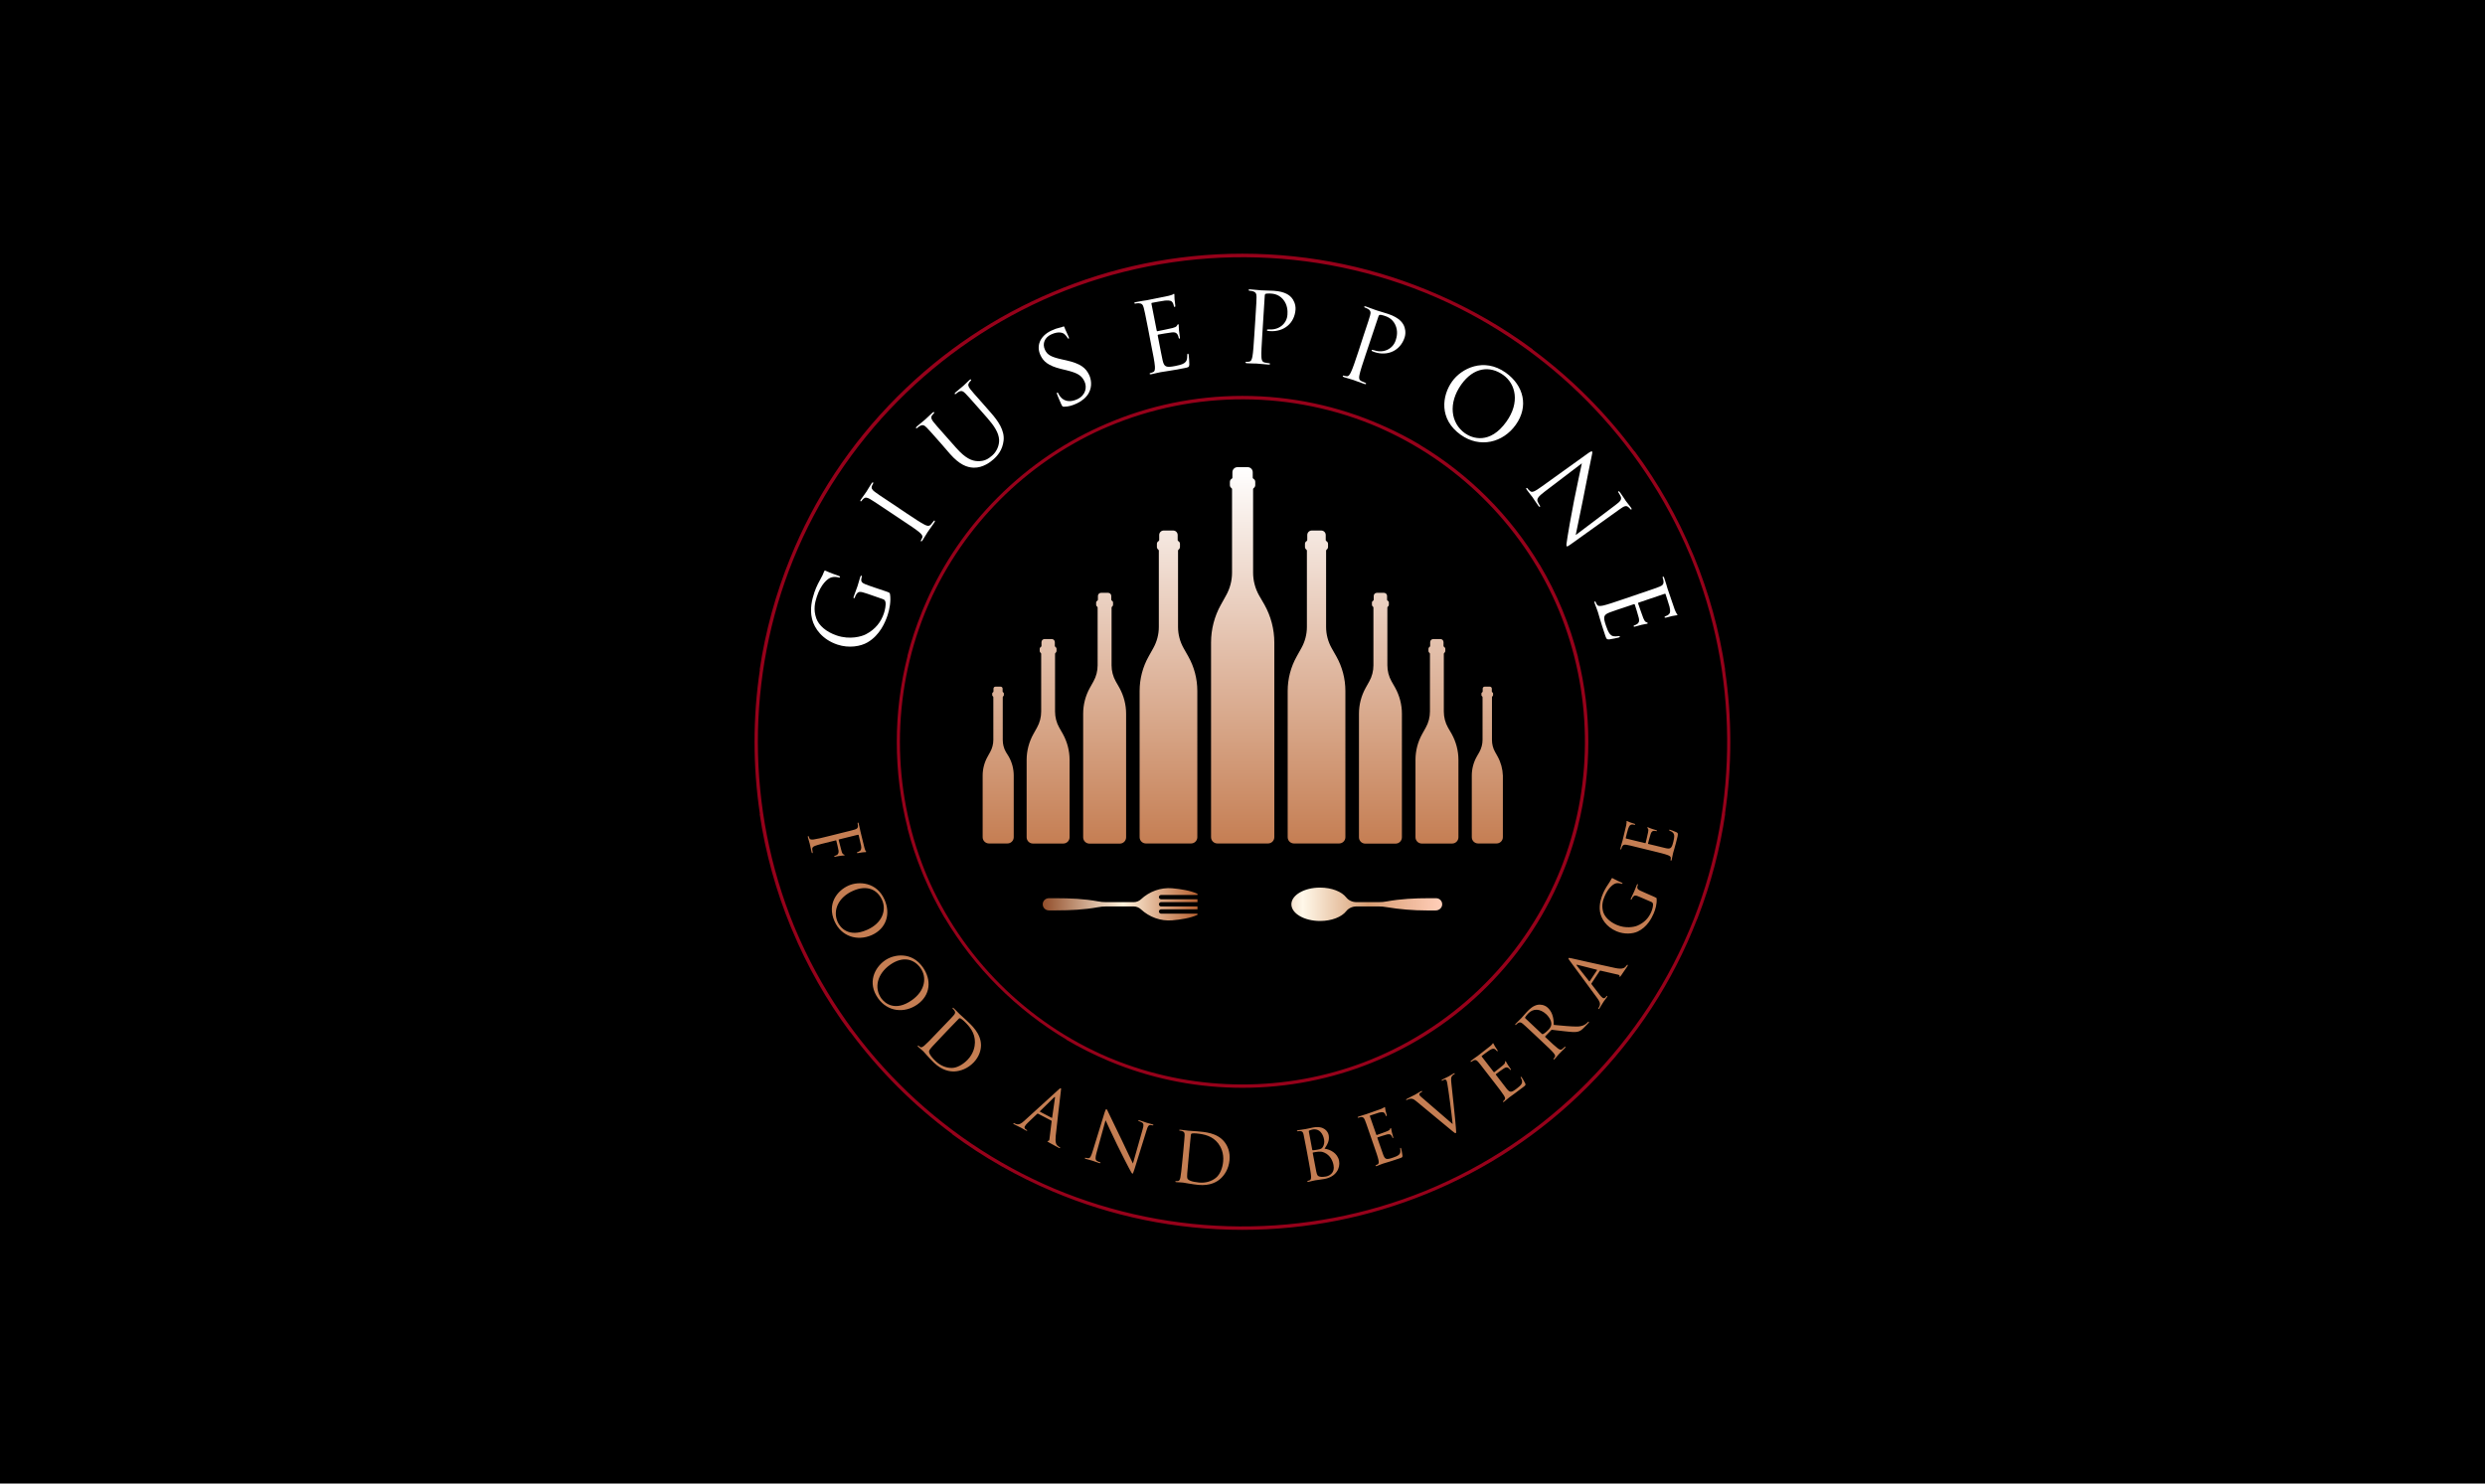 <?xml version="1.0" encoding="utf-8"?>
<!-- Generator: Adobe Illustrator 23.0.5, SVG Export Plug-In . SVG Version: 6.00 Build 0)  -->
<svg version="1.1" id="Layer_1" xmlns="http://www.w3.org/2000/svg" xmlns:xlink="http://www.w3.org/1999/xlink" x="0px" y="0px"
	 viewBox="0 0 3350 2000" style="enable-background:new 0 0 3350 2000;" xml:space="preserve">
<style type="text/css">
	.Drop_x0020_Shadow{fill:none;}
	.Outer_x0020_Glow_x0020_5_x0020_pt{fill:none;}
	.Blue_x0020_Neon{fill:none;stroke:#8AACDA;stroke-width:7;stroke-linecap:round;stroke-linejoin:round;}
	.Chrome_x0020_Highlight{fill:url(#SVGID_1_);stroke:#FFFFFF;stroke-width:0.363;stroke-miterlimit:1;}
	.Jive_GS{fill:#FFDD00;}
	.Alyssa_GS{fill:#A6D0E4;}
	.st0{fill:#FFFFFF;}
	.st1{fill:url(#SVGID_2_);}
	.st2{fill:#96011A;}
	.st3{fill:url(#SVGID_3_);}
	.st4{fill:url(#SVGID_4_);}
</style>
<linearGradient id="SVGID_1_" gradientUnits="userSpaceOnUse" x1="0" y1="0" x2="6.123234e-17" y2="-1">
	<stop  offset="0" style="stop-color:#656565"/>
	<stop  offset="0.618" style="stop-color:#1B1B1B"/>
	<stop  offset="0.629" style="stop-color:#545454"/>
	<stop  offset="0.983" style="stop-color:#3E3E3E"/>
</linearGradient>
<rect width="3350" height="2000"/>
<g>
	<g>
		<path class="st0" d="M1168.9,800.3c-10.1-3.4-11.7-3.2-14.8,1.3c-0.6,0.9-1.4,3-1.8,4.1c-0.2,0.5-0.6,0.9-1.1,0.8
			c-0.8-0.3-0.8-1-0.3-2.3c1.9-5.6,4.9-13.4,5.1-14c0.2-0.6,2.5-8.6,3.7-12.4c0.5-1.4,0.9-1.9,1.7-1.7c0.5,0.2,0.6,0.8,0.4,1.3
			c-0.3,0.9-0.4,1.7-0.7,3.3c-0.5,3.6,1.3,5.3,5.6,7c3.9,1.6,7.7,2.8,12.9,4.6l14,4.7c5.6,1.9,5.8,2.1,6.2,3.9
			c1.6,9.4-0.8,21.2-3.2,28.4c-3.2,9.5-10.3,26.9-27.1,36.7c-9.2,5.4-25,8.2-40.6,3c-20-6.7-30.9-21.2-34.2-34.6
			c-3.3-13.6,0-26.3,3.2-35.9c2.6-7.9,7.2-16.2,8.5-18.4c1.5-2.4,3.5-6.6,4.6-9.7c0.5-1.2,1.1-1.3,1.6-1.1c1.8,0.6,5,2.6,17.5,6.8
			c2,0.7,2.5,1.1,2.3,2c-0.2,0.6-1,0.5-2.2,0.3c-1.8-0.5-5.5-1-9.1-0.1c-5.8,1.5-14.6,9.9-19.9,26c-2.6,7.9-5,17.5-0.7,29.5
			c3.3,9.2,13,18.1,27.7,23c17.6,5.9,33.4,1.3,39.1-1.7c12.9-6.7,20.5-16.8,24.3-28.3c1.5-4.5,2.9-11.3,2.1-15.1
			c-0.3-1.9-1.4-3.3-3.5-4L1168.9,800.3z"/>
		<path class="st0" d="M1222,691.9c10.5,7,19.2,12.8,24.2,15.3c3.4,1.8,6.3,2.7,8.9-0.3c1.2-1.4,3.1-3.7,3.7-4.6
			c0.4-0.7,0.9-0.7,1.2-0.4c0.5,0.4,0.5,1.1-0.3,2.3c-4,6-9,12.7-9.3,13.3c-0.4,0.5-4.6,7.7-6.8,11c-0.8,1.2-1.4,1.6-2,1.2
			c-0.3-0.2-0.5-0.7-0.1-1.3c0.7-1,1.3-2.5,1.8-3.6c1-2.5-1-4.6-3.9-7.2c-4.2-3.6-12.9-9.4-23.5-16.4l-19.3-12.9
			c-17.1-11.4-20.2-13.5-23.9-15.6c-3.9-2.3-6.5-2.4-8.6-0.4c-1.1,1-2.2,2.3-2.7,3.1c-0.3,0.4-0.8,0.7-1.2,0.4
			c-0.7-0.4-0.5-1.1,0.3-2.3c2.4-3.6,7.4-10.3,7.7-10.9c0.4-0.5,4.6-7.7,6.8-11c0.8-1.2,1.4-1.6,2-1.2c0.4,0.3,0.4,0.9,0.1,1.3
			c-0.5,0.8-0.8,1.5-1.5,3c-1.4,3.3-0.1,5.5,3.5,8.2c3.4,2.6,6.4,4.6,23.6,16L1222,691.9z"/>
		<path class="st0" d="M1268.2,597.5c-13.6-15.4-16.1-18.2-19.1-21.2c-3.2-3.2-5.4-4.1-9.2-1.9c-1,0.5-2.7,1.9-3.6,2.7
			c-0.4,0.3-1,0.5-1.3,0.1c-0.5-0.6-0.2-1.2,0.9-2.2c4.5-3.9,10.7-9,11.6-9.7c0.9-0.8,6.6-6.3,9.5-8.9c1.1-1,1.8-1.2,2.3-0.6
			c0.3,0.4,0.1,0.9-0.3,1.3c-0.7,0.6-1.2,1.2-2.2,2.5c-2.3,2.8-1.5,5.2,1.3,8.9c2.6,3.3,5,6.1,18.7,21.5l12.2,13.8
			c12.6,14.2,21.1,17.6,29,17.9c8.9,0.3,14.1-2.8,19.7-7.7c6-5.3,9.4-13.4,9.2-20.8c-0.4-9.7-6.7-19.1-15.6-29.3l-10.9-12.4
			c-13.6-15.4-16.1-18.2-19.1-21.2c-3.2-3.2-5.4-4.1-9.2-1.9c-1,0.5-2.7,1.9-3.6,2.7c-0.4,0.3-1,0.5-1.3,0.1
			c-0.5-0.6-0.2-1.2,0.9-2.2c4.5-3.9,10.2-8.4,10.7-9c0.7-0.6,5.1-5,8-7.6c1.1-1,1.8-1.2,2.3-0.6c0.3,0.4,0.1,0.9-0.3,1.3
			c-0.7,0.6-1.2,1.2-2.2,2.5c-2.1,3-1.5,5.2,1.3,8.9c2.6,3.3,5,6.1,18.7,21.5l9.3,10.6c9.4,10.7,18.7,23.6,17,37.6
			c-1.5,12.6-8.1,20.2-13.9,25.3c-3.4,3-13.7,11.4-26.6,11c-9-0.4-18.8-4-31.6-18.4L1268.2,597.5z"/>
		<path class="st0" d="M1434.4,548.3c-2.1,0-2.4-0.5-3.9-3.7c-2.8-6-4.6-10.9-5.4-12.9c-0.5-1.4-0.6-2.1,0-2.4c0.7-0.3,1,0,1.5,0.9
			c0.5,1.1,1.3,2.7,2.5,4.2c6,8,15.4,7.5,23.4,3.7c11.4-5.5,13.1-16.4,9.4-24c-3.9-8.2-9.7-11.3-23.9-14.9l-7.5-1.8
			c-17.6-4.3-24-10.3-27.8-18.4c-6.1-12.7-0.7-26,14.4-33.2c4.6-2.2,8.3-3.4,11.6-4.1c2.5-0.6,3.5-0.9,4.4-1.4
			c1-0.5,1.3-0.3,1.6,0.3c0.3,0.6,1.7,4.8,5.6,12.8c0.9,1.9,1.1,2.9,0.5,3.1c-0.7,0.3-1.1-0.2-1.7-1.1c-0.8-1.4-3.1-4.2-4.4-5.2
			c-1.3-1-6.9-4.4-17.9,0.8c-8.2,3.9-12.2,12.1-8,20.8c3.2,6.8,8.4,9.6,24.1,13l4.6,1c19.3,4.4,26.2,10.1,30.8,19.7
			c2.3,4.9,4.8,14.8-0.7,24.6c-3.4,6-9.2,10.5-15.6,13.6C1446.3,546.5,1440.4,548.3,1434.4,548.3z"/>
		<path class="st0" d="M1547.7,443c-4-20.2-4.7-23.8-5.8-27.9c-1.1-4.4-2.6-6.2-7-6.3c-1.1-0.1-3.3,0.2-4.5,0.5
			c-0.5,0.1-1.1-0.1-1.2-0.6c-0.2-0.8,0.4-1.2,1.9-1.4c3-0.6,6.5-1.3,9.3-1.7l5.4-0.8c0.9-0.2,26.7-5.3,29.6-6
			c2.4-0.6,4.5-1.3,5.4-1.7c0.6-0.3,1-0.9,1.7-1c0.4-0.1,0.6,0.4,0.7,1.1c0.2,0.9-0.2,2.6,0.2,6.3c0.1,1.3,1,7.1,1,8.7
			c0,0.7-0.1,1.5-0.6,1.6c-0.8,0.2-1.2-0.4-1.4-1.5c-0.2-0.9-0.7-3.1-1.7-4.5c-1.3-1.9-2.9-3.2-10.1-2.6c-2.3,0.2-16.4,2.8-17.8,3.1
			c-0.5,0.1-0.7,0.5-0.5,1.4l7,35.7c0.2,0.9,0.4,1.3,1,1.1c1.7-0.3,17.6-3.5,20.5-4.3c3.1-0.9,4.8-1.5,5.7-3c0.7-1.2,1.1-2,1.6-2.1
			c0.4-0.1,0.7,0.1,0.9,0.9c0.2,0.8-0.1,3.1,0.4,7.5c0.3,2.6,0.9,7.5,1.1,8.4c0.2,1,0.5,2.5-0.4,2.6c-0.6,0.1-1-0.3-1.1-1
			c-0.3-1.3-0.5-2.6-1.4-4.2c-0.9-1.7-2.5-3.7-7.6-3.2c-3.6,0.3-16.4,2.6-18.6,3c-0.6,0.1-0.8,0.6-0.7,1.1l2.2,11.4
			c0.9,4.4,3.7,19.4,4.4,22.1c2.1,8.9,4.4,10.2,17.1,7.7c3.4-0.7,9.1-1.8,12.1-3.9c3.1-2.1,4.1-5,4-10.5c0-1.5,0.1-2,0.8-2.2
			c0.8-0.2,1,0.9,1.2,1.8c0.2,1,0.9,10,0.8,12.9c-0.2,3.5-1.3,3.7-6.3,4.7c-9.7,1.9-16.9,3.1-22,3.9c-5.1,0.7-8.2,1.2-10.2,1.6
			c-0.3,0.1-2.5,0.5-5.2,1.1c-2.6,0.5-5.5,1.4-7.5,1.7c-1.4,0.3-2.1,0.1-2.3-0.6c-0.1-0.4,0.1-0.8,0.9-1c1.2-0.2,2.7-0.8,3.8-1.3
			c2.5-1,2.6-4,2.4-7.9c-0.4-5.6-2.4-15.8-4.9-28.2L1547.7,443z"/>
		<path class="st0" d="M1692.4,429c1.3-20.5,1.5-24.2,1.5-28.5c0-4.5-0.9-6.7-5.2-7.9c-1-0.3-3.3-0.6-4.5-0.7c-0.5,0-1-0.3-1-0.9
			c0-0.8,0.7-1,2.2-0.9c5.9,0.4,13.8,1.3,14.9,1.3c2.9,0.2,10.6,0.3,16.6,0.6c16.5,1,22,6.9,24,9c2.7,2.9,6,9.1,5.6,16.1
			c-1.2,18.7-15.7,30.5-34.4,29.3c-0.7,0-2.1-0.1-2.8-0.3c-0.7,0-1.4-0.4-1.4-1c0.1-1.1,0.9-1.1,3.6-1c12.8,0.8,23.4-7.9,24.1-20
			c0.3-4.3,0.4-13.2-6.1-20.7s-14.6-7.5-17.6-7.7c-2.2-0.1-4.5,0-5.7,0.4c-0.8,0.2-1.1,1.1-1.2,2.4l-3.4,54.1
			c-0.8,12.6-1.4,23-1.1,28.6c0.2,3.8,0.8,6.8,4.7,7.6c1.8,0.4,4.7,0.8,5.9,0.9c0.8,0,1,0.5,1,0.9c0,0.7-0.7,1-2.2,0.9
			c-7.2-0.5-15.5-1.4-16.2-1.4c-0.4,0-8.7-0.1-12.7-0.4c-1.4-0.1-2.1-0.4-2-1.2c0-0.4,0.3-0.8,1.1-0.7c1.2,0.1,2.8-0.1,4-0.3
			c2.7-0.4,3.5-3.2,4.3-7c1-5.5,1.7-15.9,2.5-28.5L1692.4,429z"/>
		<path class="st0" d="M1838.2,452.4c6.5-19.5,7.7-23,8.8-27.1c1.2-4.3,0.8-6.7-3-8.9c-0.9-0.6-3-1.4-4.1-1.8
			c-0.5-0.2-0.9-0.6-0.8-1.1c0.3-0.8,1-0.8,2.3-0.3c5.6,1.9,13,4.8,14,5.1c2.8,0.9,10.1,3,15.9,4.9c15.6,5.2,19.5,12.4,20.9,14.9
			c1.9,3.5,3.5,10.3,1.3,17c-5.9,17.8-23,25.4-40.7,19.5c-0.6-0.2-2-0.7-2.6-1c-0.6-0.2-1.3-0.7-1.1-1.3c0.3-1,1.1-0.9,3.8,0
			c12.1,4.1,24.6-1.7,28.5-13.2c1.4-4.1,3.8-12.6-0.6-21.6c-4.4-9-12.2-11-15.1-12c-2.1-0.7-4.3-1.2-5.6-1c-0.8,0-1.4,0.8-1.8,2
			l-17.2,51.4c-4,12-7.3,21.9-8.4,27.4c-0.8,3.8-1,6.8,2.6,8.5c1.7,0.8,4.3,2,5.5,2.4c0.8,0.3,0.9,0.7,0.8,1.1
			c-0.2,0.6-1,0.8-2.3,0.3c-6.9-2.3-14.6-5.3-15.3-5.5c-0.4-0.1-8.4-2.4-12.1-3.6c-1.4-0.5-1.9-0.9-1.7-1.7c0.1-0.4,0.5-0.7,1.3-0.4
			c1.1,0.4,2.7,0.6,3.9,0.8c2.7,0.3,4.2-2.2,5.9-5.7c2.4-5,5.7-14.9,9.7-26.9L1838.2,452.4z"/>
		<path class="st0" d="M2029.9,502.4c24.2,17.3,31.3,45.4,13.4,70.4c-17.2,24-48.3,31.8-74.2,13.3c-29.4-21-25.3-52.6-11.5-71.9
			C1970,496.8,2000.2,481.3,2029.9,502.4z M1974.9,584.1c9.7,6.9,33.6,15.6,55.9-15.7c18.4-25.8,12.6-50.8-4.3-62.9
			c-17.9-12.8-39.8-10.6-56.6,12.9C1952.1,543.5,1955.6,570.3,1974.9,584.1z"/>
		<path class="st0" d="M2082.2,662.9c-8.6,6.5-10.6,9.6-9.4,13.1c0.9,2.4,2.5,4.8,3.2,5.8c0.4,0.5,0.4,1,0,1.3
			c-0.6,0.5-1.3,0-2.2-1.3c-4.4-6.1-7.2-10.6-7.9-11.6c-0.7-1-4.3-5.2-7.7-10c-0.8-1.1-1.1-1.8-0.4-2.3c0.4-0.3,0.9-0.1,1.3,0.4
			c0.6,0.9,2.1,2.7,3.8,3.9c2.7,2.1,6.2,0.4,15.9-6.6l61.4-44.1c4.2-3,5.6-3.5,6.2-2.7c0.6,0.9-0.4,4.4-0.7,6.2
			c-0.7,2.9-6.4,31.3-12.1,60.5c-3.7,18.8-8.3,39.9-9.4,45.8l53.5-40.4c6.9-5.1,8.7-7.6,7.2-11.5c-1-2.2-2.6-4.8-3.2-5.6
			c-0.5-0.7-0.3-1.1,0.1-1.4c0.6-0.5,1.4,0.3,2.3,1.6c3.5,4.8,6.9,10.2,7.7,11.4c0.8,1.2,3.7,4.5,6.9,8.9c0.8,1.2,1.3,2,0.6,2.5
			c-0.4,0.3-1.1,0.1-1.6-0.6c-0.4-0.5-0.9-1.3-2.2-2.3c-3.3-3-6-1.7-12.4,2.9l-62.8,45c-7.1,5.1-7.7,5.3-8.3,4.5
			c-0.6-0.9-0.4-3,1.2-12.8c0.2-1.9,4.8-28.7,8.8-48.8c4.4-22.1,9.2-43.9,10.5-50.1L2082.2,662.9z"/>
		<path class="st0" d="M2210.3,800.3c19.5-6.6,23-7.8,26.9-9.4c4.2-1.7,5.8-3.4,5.3-7.8c-0.1-1.1-0.7-3.3-1.1-4.4
			c-0.2-0.5-0.1-1.1,0.4-1.3c0.7-0.3,1.2,0.3,1.7,1.7c1,2.9,2.1,6.2,2.9,9l1.5,5.2c0.3,0.9,8.7,25.7,9.8,28.6
			c0.9,2.3,1.9,4.2,2.5,5.2c0.3,0.6,1,0.9,1.2,1.5c0.1,0.4-0.3,0.7-1,0.9c-0.9,0.3-2.6,0.2-6.2,1c-1.3,0.3-6.9,1.9-8.5,2.2
			c-0.7,0.1-1.5,0.1-1.7-0.4c-0.3-0.7,0.3-1.2,1.3-1.6c0.9-0.3,3-1.1,4.2-2.3c1.7-1.6,2.8-3.3,1.2-10.3c-0.5-2.2-5-15.9-5.4-17.2
			c-0.2-0.5-0.6-0.6-1.5-0.3l-34.5,11.7c-0.9,0.3-1.2,0.5-1,1.2c0.6,1.6,5.8,17,7,19.8c1.3,2.9,2.1,4.6,3.7,5.3
			c1.3,0.5,2.1,0.8,2.3,1.3c0.1,0.4,0,0.7-0.8,1s-3.1,0.4-7.3,1.4c-2.6,0.6-7.3,1.9-8.2,2.2c-1,0.3-2.4,0.8-2.7-0.1
			c-0.2-0.6,0.2-1,0.8-1.3c1.2-0.4,2.5-0.8,4-1.9c1.6-1.1,3.3-2.9,2.2-8c-0.8-3.5-4.7-16-5.4-18.1c-0.2-0.6-0.7-0.7-1.2-0.6l-11,3.7
			c-4.2,1.4-18.8,6.2-21.4,7.3c-8.5,3.3-9.5,5.7-5.3,18c1.1,3.2,3,8.7,5.5,11.5c2.5,2.8,5.5,3.4,10.9,2.6c1.5-0.2,2-0.1,2.3,0.5
			c0.3,0.7-0.7,1.1-1.6,1.4c-1,0.3-9.8,2.2-12.7,2.5c-3.5,0.2-3.9-0.8-5.5-5.6c-3.2-9.4-5.3-16.3-6.8-21.2c-1.4-5-2.3-8-2.9-9.9
			c-0.1-0.3-0.8-2.4-1.8-5c-0.8-2.5-2.1-5.3-2.7-7.2c-0.5-1.4-0.4-2.1,0.3-2.3c0.4-0.1,0.8,0,1.1,0.7c0.4,1.1,1.1,2.5,1.8,3.6
			c1.3,2.3,4.3,2,8.1,1.3c5.5-1.2,15.3-4.5,27.3-8.6L2210.3,800.3z"/>
	</g>
	<g>
		<linearGradient id="SVGID_2_" gradientUnits="userSpaceOnUse" x1="979.213" y1="1352.172" x2="2422.236" y2="1352.172">
			<stop  offset="0.175" style="stop-color:#C57E53"/>
			<stop  offset="0.349" style="stop-color:#C57E53"/>
		</linearGradient>
		<path class="st1" d="M2229.3,1208.7l-9.6-4.2c-3.6-1.6-6.2-2.7-8.9-4c-2.9-1.5-4.1-2.8-3.5-5.3c0.3-1.1,0.4-1.7,0.7-2.3
			c0.1-0.3,0.1-0.8-0.2-0.9c-0.5-0.2-0.9,0.1-1.3,1.1c-1.1,2.6-3.2,8.1-3.4,8.5s-2.8,5.7-4.5,9.6c-0.4,0.9-0.4,1.4,0.1,1.7
			c0.3,0.1,0.7-0.1,0.8-0.5c0.3-0.8,1.1-2.2,1.5-2.8c2.4-3,3.6-3.1,10.5,0l14.6,6.3c1.5,0.6,2.1,1.6,2.3,3c0.3,2.8-1.1,7.5-2.4,10.6
			c-3.4,7.9-9.4,14.6-18.9,18.5c-4.2,1.7-15.6,4.1-27.8-1.2c-10.1-4.4-16.4-11.3-18.2-18c-2.3-8.8-0.1-15.4,2.3-20.9
			c4.8-11.1,11.5-16.5,15.7-17.2c2.6-0.4,5.2,0.2,6.5,0.6c0.8,0.2,1.4,0.4,1.6,0c0.3-0.6-0.1-1-1.5-1.6c-8.6-3.7-10.7-5.4-12-5.9
			c-0.3-0.1-0.8-0.1-1.2,0.7c-1,2.1-2.7,5-3.9,6.6c-1.1,1.5-4.8,7.1-7.2,12.5c-2.9,6.6-5.9,15.4-4.5,25.2
			c1.5,9.7,8.3,20.6,22.1,26.6c10.8,4.6,22.1,3.6,28.9,0.4c12.5-5.9,18.6-17.8,21.4-24.3c2.2-5,4.6-13.1,4-19.9
			C2233.3,1210.5,2233.2,1210.4,2229.3,1208.7z M1244,1303.9c-14.9-21.1-38.8-17.8-51.2-9c-13.8,9.7-23.9,30-9.1,50.9
			c13,18.4,35.7,20.5,52.9,8.4C1254.4,1341.7,1256.2,1321.1,1244,1303.9z M1229.2,1348.4c-22.3,15.7-36.3,4.3-41.2-2.6
			c-9.7-13.8-5.8-32.6,12-45.2c16.8-11.8,31.9-8.2,41,4.5C1249.6,1317.3,1247.6,1335.5,1229.2,1348.4z M1302.6,1375.3
			c-4.1-3.9-8.5-7.8-9.3-8.5c-0.3-0.3-4.4-4.6-7.5-7.5c-0.7-0.7-1.2-0.9-1.6-0.5c-0.3,0.3-0.1,0.7,0.2,0.9c0.6,0.6,1.7,1.8,2.1,2.4
			c1.8,2.6,1.3,4.2-0.8,6.6c-1.9,2.3-3.8,4.2-13.9,14.7l-11.4,11.9c-6.2,6.5-11.3,11.8-14.4,14.4c-2.2,1.7-3.9,2.9-5.5,1.8
			c-0.7-0.4-1.7-1.1-2.3-1.7c-0.4-0.4-0.7-0.3-0.9-0.1c-0.4,0.4-0.2,0.9,0.6,1.6c1,1,2.7,2.3,4.1,3.6c1.5,1.3,2.6,2.4,2.8,2.5
			c0.3,0.3,2.4,2.7,5.2,5.8c2.7,3,6.1,6.6,9,9.4c11.5,11,22.1,12.1,28,11.8c7.6-0.4,17.4-3.6,25.6-12.1c7.7-8.1,9.9-16.7,9.9-23.5
			C1322.3,1392.9,1309.3,1381.7,1302.6,1375.3z M1304.4,1428.7c-6,6.2-14.1,10.9-20.9,11c-7.8,0.2-15.8-3.1-22.1-9.1
			c-8-7.6-9.3-11.6-8.9-13.7c0.2-1.3,2.6-4.1,4.2-5.9c1.2-1.3,7.1-7.6,13.9-14.8l8-8.4c5-5.2,11.6-12.1,13.9-14.4
			c0.7-0.7,1.2-0.9,2.1-0.6c0.8,0.2,3.5,2.4,4.9,3.7c8.1,7.7,14.9,16,14.8,28.8C1314.2,1411,1312.6,1420.1,1304.4,1428.7z
			 M2194.1,1300.7c-0.4-0.3-0.7,0-1,0.5c-0.5,0.8-1.4,1.9-2.5,2.8c-1.6,1.3-4.3,2.8-13.1,1c-15-3.1-55.4-12.3-59.1-13.1
			c-3-0.7-3.6-0.6-3.9-0.1c-0.3,0.5-0.1,1.1,1.9,3.7l36.7,49.9c3,4,4.9,7.5,3,11.4c-0.3,0.7-1,1.8-1.3,2.4c-0.3,0.4-0.3,0.8,0,1
			c0.5,0.3,0.9-0.1,1.6-1.1c2.4-3.7,5.1-8.1,5.6-9c0.6-0.9,3-4.1,4.3-5.9c0.5-0.7,0.6-1.3,0.2-1.6c-0.3-0.2-0.6-0.1-1,0.5l-0.5,0.8
			c-0.9,1.3-2.7,2.5-4.2,1.5c-1.4-0.9-3-2.6-4.5-4.6l-10.7-13.9c-0.3-0.4-0.4-0.8-0.1-1.2l11.1-16.8c0.3-0.4,0.5-0.4,0.9-0.4l24,5.5
			c1.6,0.4,2,1.3,1.8,1.9c-0.1,0.4-0.1,0.7,0.2,0.9c0.5,0.3,1-0.5,2.1-2c3.7-5.3,7.5-11,8.3-12.2
			C2194.3,1301.8,2194.6,1301,2194.1,1300.7z M2152.9,1308l-9.9,14.9c-0.2,0.2-0.4,0.3-0.7-0.1l-16.5-20.9c-0.9-1.2-0.7-1.6,0.8-1.2
			l26,6.6C2152.9,1307.5,2153.1,1307.7,2152.9,1308z M1127.4,1133.2c0.4,1.5,2.8,11.5,3.1,13.8c0.3,2.9-0.9,4.8-2.1,5.5
			c-1,0.6-2.3,1-3.1,1.4c-0.5,0.1-0.8,0.4-0.7,0.8c0.2,0.6,1.1,0.4,1.9,0.2c0.6-0.2,4.3-0.9,6.2-1.1c3.1-0.5,4.7-0.4,5.3-0.5
			c0.5-0.1,0.7-0.3,0.6-0.6c-0.1-0.4-0.6-0.5-1.2-0.8c-1.4-0.5-2-1.6-2.7-3.8c-0.4-1.3-0.7-2.5-1.1-4.1l-3-11.6
			c-0.1-0.5,0.1-0.7,0.7-0.8l25.1-6.2c0.7-0.2,1.1,0,1.2,0.6l3.2,14.1c0.8,3.6-0.3,6.1-1.4,6.9c-1,0.8-2.5,1.5-3.3,1.7
			c-0.6,0.2-1,0.5-0.9,0.9c0.1,0.5,0.7,0.5,1.2,0.5c1.1-0.1,5.2-0.9,6.1-1c2.6-0.4,3.8-0.2,4.5-0.3c0.5-0.1,0.8-0.4,0.7-0.7
			c-0.1-0.4-0.5-0.6-0.9-1.1c-0.5-0.8-0.8-2.2-1.4-3.9c-0.6-2.1-5.1-20.6-5.5-22.4l-0.8-3.8c-0.4-2-1-4.5-1.5-6.6
			c-0.2-1-0.5-1.4-1.1-1.3c-0.4,0.1-0.5,0.5-0.4,0.9c0.2,0.8,0.5,2.4,0.5,3.2c0.1,3.2-1.2,4.2-4.2,5.2c-2.9,0.9-5.4,1.5-19.6,5
			l-16,4c-8.7,2.2-15.9,3.9-19.9,4.4c-2.7,0.3-4.8,0.3-5.7-1.4c-0.4-0.8-0.8-1.8-1-2.6c-0.1-0.5-0.5-0.7-0.7-0.6
			c-0.5,0.1-0.6,0.6-0.4,1.6c0.7,2.7,2.4,8.4,2.5,8.8c0.1,0.5,1.3,6.3,2.5,11.3c0.2,1,0.6,1.4,1.1,1.3c0.3-0.1,0.5-0.3,0.4-0.9
			c-0.2-0.8-0.5-2.9-0.6-4.2c-0.3-2.8,1.6-3.9,4.1-4.8c3.7-1.4,10.9-3.2,19.6-5.3l7.7-1.9
			C1127.1,1132.6,1127.3,1132.8,1127.4,1133.2z M1959.6,1488.8c-1.3-12.4-2.6-24.5-2.9-27.3c-0.8-6.8-0.4-8.9,0.3-10.2
			c1-1.8,2.8-2.8,3.4-3.1c0.7-0.4,0.9-0.7,0.7-1.1c-0.2-0.4-0.8-0.3-1.7,0.2c-2.4,1.3-5.8,3.5-6.3,3.7c-1,0.5-4.9,2.4-8.2,4.1
			c-1.3,0.7-1.7,1.2-1.5,1.6c0.2,0.4,0.7,0.3,1.2,0c0.9-0.5,2.1-1.2,3.3-1.4c1,0,1.7,0.7,2.1,1.3c0.4,0.7,0.7,2.1,1,3.5
			c1.4,6.9,6,41.6,7.3,55.3l-38.8-33.5c-3-2.5-5.4-4.5-5.9-5.6c-0.3-0.6-0.5-1.3,0.2-2.2c0.6-0.7,2-1.6,2.9-2.1
			c0.6-0.3,0.7-0.6,0.5-1c-0.2-0.4-1.1-0.2-2.5,0.6c-3.1,1.7-6.7,4-7.5,4.4c-1,0.5-5.8,2.8-9.8,5c-1.3,0.7-2.1,1.2-1.8,1.7
			c0.2,0.3,0.5,0.5,1,0.2c0.5-0.3,1.9-1,3.3-1.4c3.3-0.7,5.1-0.5,9.4,3.1l47.6,39.4c3.7,3.1,4.8,4,5.7,3.5c0.8-0.4,0.4-1.9,0-8.1
			C1962.3,1514.4,1961.1,1503.5,1959.6,1488.8z M1192.4,1212.8c-10.4-23.7-34.5-25.1-48.4-19c-15.4,6.8-29.4,24.6-19,48.1
			c9.1,20.7,30.9,27.2,50.1,18.8C1195,1251.8,1200.9,1232.1,1192.4,1212.8z M1169,1253.5c-25,11-36.4-3-39.8-10.7
			c-6.8-15.4,0.8-33.1,20.8-41.9c18.8-8.3,32.9-1.7,39.2,12.6C1195.1,1227,1189.6,1244.4,1169,1253.5z M2260.1,1122
			c-1.8-0.9-7.8-3.2-8.5-3.3c-0.6-0.2-1.4-0.3-1.5,0.2c-0.1,0.5,0.2,0.7,1.2,1.2c3.6,1.5,5.1,3.1,5.6,5.7c0.4,2.6-0.5,6.6-1.1,9
			c-2.2,8.9-3.7,10-10,8.7c-1.9-0.4-12.5-3-15.6-3.8l-8-1.9c-0.4-0.1-0.6-0.3-0.5-0.8c0.4-1.5,2.7-10.5,3.6-12.9
			c1.2-3.5,3-3.9,4.3-4c1.3-0.1,2.2,0.1,3.1,0.4c0.5,0.1,0.9,0,1-0.4c0.2-0.6-0.8-0.9-1.6-1.1c-0.6-0.2-4-1.2-5.7-1.8
			c-2.9-1-4.4-1.8-4.9-2c-0.5-0.1-0.8,0-0.8,0.3c-0.1,0.4,0.3,0.8,0.9,1.7c0.7,1,0.6,2.4,0.2,4.6c-0.3,2.1-3,13.3-3.3,14.5
			c-0.1,0.5-0.4,0.5-1,0.3l-25.1-6.1c-0.6-0.2-0.9-0.4-0.8-0.8c0.2-1,2.7-10.9,3.3-12.4c1.7-4.8,3.1-5.4,4.7-5.7
			c1.2-0.2,2.8,0.1,3.4,0.3c0.7,0.2,1.2,0.1,1.4-0.4c0.1-0.4-0.4-0.7-0.8-0.9c-1-0.4-5-1.6-5.9-1.9c-2.5-0.9-3.5-1.6-4.1-1.8
			c-0.5-0.1-0.8-0.1-0.9,0.2c-0.1,0.5,0.2,0.9,0.1,1.4c0,0.8-0.2,2.3-0.5,4c-0.4,2.1-4.8,20.2-5,20.9l-1.1,3.7
			c-0.6,2-1.2,4.4-1.7,6.5c-0.2,1-0.2,1.5,0.4,1.6c0.4,0.1,0.6-0.2,0.7-0.6c0.2-0.8,0.7-2.3,1-3c1.4-2.9,3-3.2,6.1-2.7
			c3,0.5,5.5,1.1,19.7,4.6l16,3.9c8.7,2.1,15.9,3.9,19.6,5.3c2.6,1,4.4,1.9,4.4,3.9c0,0.9-0.1,2-0.3,2.8c-0.1,0.5,0.1,0.8,0.4,0.9
			c0.5,0.1,0.8-0.3,1.1-1.3c0.3-1.4,0.7-3.5,1.1-5.3c0.4-1.9,0.8-3.5,0.8-3.7c0.3-1.4,1-3.5,2-7c1-3.5,2.4-8.5,4-15.3
			C2262.1,1124,2262.3,1123.2,2260.1,1122z M1430,1467.1c-0.5-0.3-1.1,0.1-3.5,2.3l-45.8,41.7c-3.7,3.4-7,5.7-11.1,4.2
			c-0.7-0.3-1.9-0.8-2.5-1.1c-0.4-0.2-0.8-0.2-1,0.1c-0.3,0.5,0.2,0.9,1.2,1.5c3.9,2,8.6,4.2,9.5,4.7c0.9,0.5,4.4,2.6,6.3,3.6
			c0.7,0.4,1.3,0.5,1.6,0c0.2-0.3,0-0.6-0.6-0.9l-0.8-0.4c-1.4-0.7-2.8-2.4-1.9-4.1c0.8-1.5,2.2-3.3,4.1-5l12.7-12.1
			c0.4-0.3,0.8-0.4,1.2-0.2l17.8,9.3c0.4,0.2,0.5,0.5,0.5,0.9l-3,24.5c-0.2,1.6-1.1,2.1-1.7,2c-0.4-0.1-0.7-0.1-0.9,0.3
			c-0.3,0.5,0.7,1,2.2,1.9c5.6,3.2,11.7,6.3,12.9,7c0.9,0.5,1.7,0.7,2,0.2c0.2-0.4-0.1-0.7-0.6-0.9c-0.8-0.4-2-1.2-3.1-2.2
			c-1.5-1.4-3.2-4-2.3-13c1.5-15.3,6.5-56.4,6.9-60.2C1430.6,1467.9,1430.5,1467.3,1430,1467.1z M1422.2,1480.1l-3.8,26.5
			c-0.1,0.4-0.2,0.6-0.6,0.4l-15.9-8.3c-0.2-0.1-0.3-0.4,0.1-0.7l19-18.6C1422,1478.4,1422.4,1478.7,1422.2,1480.1z M2051.5,1452.5
			c-0.4-0.5-0.9-1.1-1.3-0.8c-0.4,0.3-0.3,0.7,0.2,1.6c1.8,3.4,2.1,5.6,0.8,7.9c-1.3,2.3-4.6,4.8-6.5,6.3c-7.3,5.6-9.1,5.5-13.3,0.6
			c-1.3-1.5-7.9-10.1-9.8-12.7l-5-6.5c-0.2-0.3-0.3-0.6,0.1-0.9c1.3-1,8.7-6.5,10.9-7.8c3.1-1.9,4.8-1.2,5.9-0.4
			c1,0.7,1.6,1.5,2.2,2.2c0.3,0.4,0.7,0.6,1,0.3c0.5-0.4-0.1-1.2-0.6-1.8c-0.4-0.5-2.4-3.4-3.4-5c-1.7-2.6-2.3-4.2-2.6-4.6
			c-0.3-0.4-0.6-0.5-0.8-0.3c-0.3,0.2-0.3,0.8-0.4,1.8c-0.1,1.3-1,2.2-2.7,3.7c-1.6,1.5-10.7,8.5-11.7,9.3c-0.4,0.3-0.6,0.1-1-0.4
			l-15.8-20.4c-0.4-0.5-0.4-0.9-0.1-1.1c0.8-0.6,8.9-6.8,10.3-7.6c4.3-2.7,5.8-2.3,7.2-1.6c1.1,0.6,2.1,1.8,2.5,2.3
			c0.5,0.6,0.9,0.8,1.3,0.5c0.3-0.2,0.1-0.8-0.1-1.2c-0.5-1-2.9-4.4-3.4-5.2c-1.4-2.2-1.7-3.4-2.1-3.9c-0.3-0.4-0.6-0.6-0.8-0.4
			c-0.4,0.3-0.4,0.8-0.8,1.2c-0.5,0.6-1.5,1.7-2.9,2.8c-1.6,1.4-16.4,12.8-16.9,13.2l-3.2,2.2c-1.7,1.2-3.7,2.7-5.4,4.1
			c-0.8,0.6-1.1,1.1-0.7,1.5c0.2,0.3,0.6,0.2,0.9,0c0.7-0.5,2-1.4,2.7-1.7c2.8-1.4,4.4-0.6,6.5,1.8c2,2.3,3.6,4.3,12.5,15.9l10.1,13
			c5.5,7.1,10,13,12.1,16.4c1.4,2.4,2.3,4.3,1,5.7c-0.6,0.7-1.3,1.5-2,2c-0.4,0.3-0.4,0.7-0.2,0.9c0.3,0.4,0.8,0.3,1.6-0.3
			c1.1-0.9,2.7-2.3,4.2-3.5c1.5-1.3,2.8-2.3,2.9-2.4c1.1-0.9,2.9-2.2,6-4.3c2.9-2.2,7.1-5.2,12.7-9.5c2.9-2.2,3.5-2.7,2.5-5
			C2055.2,1458.5,2051.9,1453,2051.5,1452.5z M1888.9,1548.5c-0.2-0.6-0.5-1.3-1-1.1c-0.4,0.2-0.5,0.6-0.3,1.6
			c0.6,3.8,0.2,6-1.8,7.8c-2,1.8-5.9,3.1-8.2,3.9c-8.7,3-10.4,2.3-12.8-3.7c-0.7-1.8-4.2-12.1-5.3-15.1l-2.7-7.8
			c-0.1-0.4,0-0.7,0.4-0.8c1.5-0.5,10.3-3.4,12.8-4c3.6-0.8,4.9,0.4,5.7,1.5c0.8,1,1.1,1.9,1.4,2.8c0.2,0.4,0.5,0.7,0.9,0.6
			c0.6-0.2,0.3-1.2,0-1.9c-0.2-0.6-1.2-4-1.6-5.8c-0.8-3-0.8-4.7-1-5.2s-0.4-0.6-0.7-0.6c-0.4,0.1-0.6,0.7-0.9,1.6
			c-0.5,1.2-1.7,1.8-3.7,2.7c-2,0.9-12.9,4.7-14,5.1c-0.4,0.2-0.6-0.1-0.8-0.7l-8.5-24.4c-0.2-0.6-0.1-0.9,0.2-1.1
			c1-0.3,10.6-3.6,12.2-4c5-1.1,6.2-0.4,7.3,0.8c0.8,0.9,1.4,2.4,1.6,3c0.2,0.7,0.6,1.1,1.1,0.9c0.4-0.1,0.3-0.7,0.3-1.2
			c-0.2-1.1-1.4-5.1-1.6-6c-0.6-2.6-0.5-3.8-0.7-4.4c-0.2-0.4-0.4-0.8-0.6-0.7c-0.4,0.2-0.7,0.6-1.1,0.9c-0.6,0.4-2,1.1-3.7,1.8
			c-2,0.8-19.6,6.9-20.2,7.1l-3.7,1.1c-2,0.6-4.4,1.4-6.4,2.1c-1,0.3-1.4,0.7-1.2,1.2c0.1,0.4,0.5,0.4,0.9,0.3
			c0.8-0.3,2.3-0.7,3.1-0.8c3.1-0.4,4.3,0.8,5.6,3.7c1.2,2.8,2,5.2,6.8,19.1l5.4,15.6c3,8.5,5.4,15.5,6.2,19.4
			c0.5,2.7,0.8,4.8-0.9,5.8c-0.7,0.5-1.7,1-2.5,1.3c-0.5,0.2-0.6,0.5-0.5,0.8c0.2,0.5,0.7,0.6,1.7,0.2c1.3-0.5,3.3-1.3,5.1-2
			c1.8-0.7,3.3-1.3,3.5-1.3c1.3-0.5,3.5-1.1,7-2.1c3.5-1.1,8.4-2.6,15-4.9c3.5-1.2,4.2-1.4,4-4
			C1890.5,1555.4,1889.1,1549.2,1888.9,1548.5z M1785.6,1548.6c3.5-5.3,7-10.6,5.6-18.2c-0.9-4.6-5.9-13.2-21-10.4
			c-4.2,0.8-7.8,1.7-10,2.1c-0.5,0.1-6.3,0.9-10.5,1.6c-1,0.2-1.4,0.5-1.3,1c0.1,0.4,0.5,0.5,0.8,0.4c0.8-0.2,2.4-0.3,3.2-0.3
			c3.2,0.1,4.2,1.4,4.9,4.5c0.7,2.9,1.2,5.5,3.9,19.9l3,16.2c1.6,8.8,3,16.1,3.2,20.1c0.1,2.7,0,4.9-1.7,5.6
			c-0.8,0.3-1.9,0.7-2.7,0.9c-0.6,0.1-0.7,0.4-0.6,0.7c0.1,0.6,0.6,0.7,1.6,0.5c1.4-0.3,3.5-0.8,5.3-1.2c1.9-0.4,3.5-0.7,3.7-0.8
			c0.4-0.1,3-0.5,5.7-0.8c2.7-0.4,5.7-0.8,6.7-1c15.8-2.9,21.6-14.6,19.8-24.4C1803.2,1554.3,1792.8,1549.4,1785.6,1548.6z
			 M1769,1549.9l-4.6-24.7c-0.1-0.6,0.1-0.9,0.9-1.2c1.4-0.6,3.3-1.1,4.3-1.3c9-1.7,14,5.9,15.4,13.5c0.7,3.8-0.1,7.4-1.6,9.9
			c-1.5,2.6-2.8,3-7.9,3.9c-3.4,0.6-5.1,0.7-5.7,0.7C1769.3,1550.7,1769.1,1550.6,1769,1549.9z M1787.4,1586.1
			c-1.7,0.3-5.7,0.9-8.4,0.1c-3.1-0.9-3.4-2.1-4.5-6.6c-0.3-1.4-2.5-12.8-3.8-19.9l-1-5.3c-0.1-0.5,0.1-0.7,0.4-0.7
			c1.4-0.3,6-1.1,7.2-1.1c2.3-0.1,4.6-0.3,8.1,1.3c8,3.6,11.3,11.2,12.3,16.8C1799.9,1581,1792.4,1585.2,1787.4,1586.1z
			 M2140.8,1377.7c-0.4,0.4-1.3,1.4-2.7,2.5c-1.9,1.5-5.4,3.7-12.7,3.7c-8,0-18.4-1.1-30.8-2.2c0.1-11.5-3-18.3-8-23.1
			c-4.7-4.4-10.9-4.6-13.7-4c-6,1.2-10.7,5.4-14.7,9.7c-2,2.1-6.7,7.5-7.4,8.3c-0.3,0.3-4.6,4.5-7.5,7.5c-0.7,0.7-0.9,1.2-0.5,1.6
			c0.3,0.3,0.7,0.1,0.9-0.2c0.6-0.6,1.7-1.7,2.4-2.1c2.6-1.8,4.2-1.3,6.7,0.7c2.3,1.9,4.2,3.7,14.9,13.7l12,11.3
			c6.6,6.2,12,11.2,14.5,14.3c1.7,2.1,2.9,3.9,1.9,5.5c-0.4,0.7-1.1,1.7-1.7,2.3c-0.4,0.4-0.3,0.7-0.1,0.9c0.4,0.4,0.9,0.2,1.6-0.6
			c1.9-2,5.8-6.5,5.8-6.6c0.3-0.3,4.6-4.5,8.1-8.2c0.7-0.8,0.8-1.3,0.5-1.6c-0.2-0.2-0.5-0.2-0.9,0.2c-0.6,0.6-2.1,2-3.2,2.8
			c-2.2,1.8-4.1,0.8-6.3-0.9c-3.2-2.4-8.6-7.4-15.1-13.6l-1.6-1.5c-0.3-0.3-0.4-0.7-0.1-1l8-8.3c0.4-0.4,0.7-0.5,1.2-0.5
			c3.1,0.3,10.6,1.4,17.1,2c8.8,0.9,14.4,1.7,18.7,0.2c2.6-0.9,4.6-2.3,8.2-6.1l4.6-4.8c1.2-1.2,1.4-1.8,1-2.2
			C2141.5,1377.3,2141.1,1377.4,2140.8,1377.7z M2091.2,1381.7c-0.4,2.6-2,4.7-3.5,6.3c-2.8,3-6.3,5.7-7.8,6.1
			c-0.5,0.1-0.9,0-1.3-0.3l-22.3-21c-0.4-0.4-0.5-0.8-0.3-1.3c0.4-0.9,2-2.9,3.9-5c6.9-7.3,16.2-7,24.8,1
			C2089.8,1372.6,2091.8,1377.8,2091.2,1381.7z M1553.5,1515.7c-3.7-1.1-6.7-1.8-7.7-2.1c-1-0.3-5.2-1.9-9.2-3.1
			c-1.1-0.3-1.8-0.5-2,0.1c-0.1,0.4-0.1,0.7,0.5,0.8c0.7,0.2,2.8,0.9,4.3,1.8c2.6,1.6,2.6,3.7,0.9,9.6l-13,45.8
			c-2-3.8-8.4-17.8-14.3-30c-9.3-19-18.2-37.5-19.1-39.5c-0.6-1.2-1.5-3.6-2.3-3.8c-0.7-0.2-1.3,0.7-2.4,4.2l-15.8,51.3
			c-2.5,8.2-3.7,10.6-6.2,10.6c-1.5,0-3.1-0.4-3.8-0.6c-0.4-0.1-0.8,0-0.9,0.3c-0.2,0.6,0.3,0.9,1.2,1.2c4,1.2,7.9,2.1,8.7,2.4
			s4.3,1.6,9.4,3.2c1.1,0.3,1.7,0.3,1.8-0.2c0.1-0.4-0.1-0.6-0.6-0.8c-0.8-0.2-2.8-0.9-4.3-1.9c-2.2-1.5-2.4-4.1-0.3-11.5l12-43.3
			c1.9,4.1,8.5,18.5,15.5,32.9c6.4,13.1,15.2,30.2,15.9,31.4c3.3,6.2,4.1,7.5,4.8,7.7c0.6,0.2,0.9-0.2,2.8-6.1l16.3-52.4
			c1.6-5.4,2.6-7.2,5.8-7c1.2,0.1,1.8,0.3,2.2,0.4c0.6,0.2,1.1,0,1.2-0.3C1555,1516.3,1554.4,1516,1553.5,1515.7z M1614.4,1525.2
			c-5.6-0.5-11.5-0.8-12.6-0.9c-0.5,0-6.3-0.9-10.5-1.3c-1-0.1-1.5,0-1.6,0.6c0,0.4,0.3,0.6,0.7,0.6c0.8,0.1,2.4,0.3,3.1,0.6
			c3,0.9,3.6,2.5,3.5,5.7c-0.1,3-0.4,5.6-1.7,20.2l-1.6,16.4c-0.9,9-1.6,16.3-2.4,20.2c-0.6,2.7-1.3,4.7-3.2,4.9
			c-0.9,0.1-2,0.2-2.8,0.1c-0.6-0.1-0.8,0.2-0.8,0.5c-0.1,0.6,0.4,0.8,1.4,0.9c1.4,0.1,3.6,0.2,5.4,0.3c2,0.1,3.6,0.2,3.7,0.3
			c0.5,0,3.6,0.6,7.7,1.3c4,0.7,8.9,1.4,12.9,1.8c15.9,1.5,24.9-4.2,29.3-8c5.8-5,11.5-13.6,12.6-25.3c1.1-11.1-2.6-19.3-6.8-24.6
			C1640.8,1526.9,1623.7,1526.1,1614.4,1525.2z M1648.9,1566.1c-0.8,8.6-4.3,17.3-9.6,21.6c-6,5-14.4,7.4-23,6.5
			c-11-1.1-14.5-3.4-15.5-5.3c-0.6-1.1-0.5-4.8-0.3-7.2c0.1-1.8,0.8-10.4,1.8-20.3l1.1-11.6c0.7-7.2,1.6-16.7,2-19.9
			c0.1-1,0.4-1.5,1.3-1.8c0.8-0.3,4.3-0.3,6.1-0.1c11.1,1.1,21.6,3.4,29.5,13.5C1645.7,1546.1,1650.1,1554.2,1648.9,1566.1z"/>
	</g>
	<g>
		<path class="st2" d="M1245.5,1181.9c8,19,17.3,37.5,27.9,55.5c0,0,0.1-0.1,0.1-0.1c40.1,67.5,96.7,124.1,164.2,164.2
			c0,0.1-0.1,0.1-0.1,0.2c17.8,10.5,36.2,19.7,55,27.7c0.6,0.3,1.2,0.5,1.8,0.8c1.8,0.8,3.6,1.5,5.4,2.2c2.3,0.9,4.7,1.9,7,2.8
			c0.1,0,0.2,0.1,0.3,0.1c52.1,20.2,108.7,31.2,167.8,31.2c61.5,0,120.3-12,174.1-33.7c56.7-22.7,109.9-57,155.8-102.9
			c46.7-46.7,81.3-100.9,104.1-158.7c0.5-1.2,0.9-2.4,1.4-3.6c0.4-1.1,0.8-2.2,1.3-3.3c6.1-16.3,11.4-33,15.7-50.1c0,0-0.1,0-0.1,0
			c18.7-74.8,18.7-153.4,0-228.2c0.1,0,0.1,0,0.2,0c-5.6-22-12.7-43.4-21.3-64.1c-8.6-20.9-18.8-41.2-30.5-60.9c0,0-0.1,0-0.1,0.1
			c-39.6-66.2-95.2-121.7-161.4-161.4c0,0,0-0.1,0.1-0.1c-15.2-9.1-30.8-17.1-46.7-24.3c-1-0.4-2-0.9-3-1.3
			c-1.3-0.6-2.5-1.1-3.8-1.7c-56.9-24.8-119.7-38.6-185.7-38.6c-64.9,0-126.7,13.3-182.9,37.4c-53.4,22.7-103.4,55.8-146.9,99.3
			c-41.8,41.8-74,89.6-96.5,140.7c-0.1,0.2-0.2,0.4-0.2,0.5c-1,2.2-1.9,4.4-2.9,6.7c-0.8,1.9-1.6,3.8-2.4,5.7
			c-0.2,0.5-0.4,1-0.6,1.6c-7.7,18.9-14.2,38.5-19.3,58.6c0.1,0,0.1,0,0.2,0c-19.4,76.1-19.4,156.1,0,232.2c-0.1,0-0.1,0-0.2,0
			c5.2,20.3,11.8,40,19.6,59.1c0.4,1.1,0.9,2.1,1.3,3.2C1244.5,1179.6,1245,1180.7,1245.5,1181.9z M1246.7,826.7
			c0.1-0.3,0.3-0.7,0.4-1c0.8-2.1,1.7-4.2,2.6-6.2c0.9-2.1,1.8-4.1,2.7-6.2c0.1-0.3,0.3-0.7,0.4-1c46.3-103.8,129.8-187.5,233.5-234
			c0,0,0.1,0,0.1,0c2.5-1.1,4.9-2.2,7.4-3.2c116.4-49.5,249.2-49,365.3,1.3c1.2,0.5,2.4,1,3.5,1.6c1,0.5,2.1,0.9,3.1,1.4
			c106.2,48.4,191.1,135.9,236,243.9c44.6,108.2,46.5,229.9,5.6,339.3c-0.4,1.1-0.9,2.3-1.3,3.4c-0.4,1.1-0.9,2.3-1.3,3.4
			c-46.5,117.8-140.1,212-257.5,259.4c-2.5,1-5,2-7.5,2.9c0,0-0.1,0-0.1,0.1c-106.2,40.4-224.5,40.2-330.7-0.4
			c-0.2-0.1-0.5-0.2-0.7-0.3c-2.2-0.8-4.4-1.7-6.6-2.6c-2-0.8-4-1.6-5.9-2.4c-0.4-0.2-0.9-0.4-1.3-0.5
			c-110-46.8-198.3-135.1-245-245.2c-0.5-1.1-1-2.3-1.4-3.4c-0.5-1.1-0.9-2.2-1.4-3.4C1202,1062.5,1202,937.6,1246.7,826.7z"/>
		<path class="st2" d="M2289.4,1235.5c17-44.1,29.3-90.5,36.4-138.5c-0.1,0-0.2,0-0.3,0c9.5-64.4,9.5-129.9-0.1-194.3
			c0.1,0,0.2,0,0.3,0c-7.9-53.2-22.2-104.3-42.1-152.6c-0.2-0.5-0.4-1.1-0.7-1.6c-0.4-0.9-0.8-1.9-1.2-2.8
			c-20.1-48.1-46.1-94.2-78-137.3c-0.1,0.1-0.1,0.1-0.2,0.2c-38.8-52.3-85.1-98.6-137.4-137.4c0.1-0.1,0.1-0.1,0.2-0.2
			c-40.5-30-83.7-54.7-128.6-74.2c-80.5-35.2-169.4-54.8-262.8-54.8c-90.6,0-177,18.4-255.6,51.7c-76.3,32-147.7,79.1-209.7,141.1
			c-64.2,64.2-112.3,138.4-144.3,217.6c-19.4,47.6-33.4,98-41.2,150.4c0.1,0,0.2,0,0.3,0c-9.6,64.5-9.6,130.1,0,194.6
			c-0.1,0-0.2,0-0.3,0c7.9,53.1,22.2,104.1,42,152.3c0.3,0.7,0.6,1.4,0.9,2.1c0.3,0.8,0.6,1.6,1,2.3c20,48.1,46,94.2,78,137.3
			c0.1-0.1,0.2-0.1,0.2-0.2c38.8,52.3,85.2,98.8,137.6,137.6c-0.1,0.1-0.1,0.2-0.2,0.2c42.5,31.5,88.1,57.2,135.4,77.2
			c78.7,33.4,165.2,51.8,255.9,51.8c87.7,0,171.5-17.3,248.1-48.5c79.1-32.1,153.2-80.1,217.2-144.2
			c66.1-66.1,115.2-142.9,147.2-224.9C2288.2,1238.8,2288.8,1237.2,2289.4,1235.5C2289.4,1235.6,2289.4,1235.6,2289.4,1235.5z
			 M1072.1,1252.4c-0.3-0.7-0.6-1.5-0.9-2.2c-0.3-0.8-0.6-1.6-1-2.3c-64.4-157.9-64.7-336-0.7-494
			c65.3-160.2,192.5-288.8,351.6-356.1c164.3-69,351.2-68,514.8,3c153.7,67.2,276.7,191.8,341.9,346.6c0.4,1,0.9,2,1.3,3.1
			c0.2,0.5,0.4,1,0.6,1.4c63.6,155.6,64.9,330.9,3.7,487.2c-65.4,166-197,299-362,366.4c-160.1,64.9-341,63.8-500.5-3.2
			C1263.9,1535.7,1138.1,1409.6,1072.1,1252.4z"/>
	</g>
	<g>
		<g>
			<linearGradient id="SVGID_3_" gradientUnits="userSpaceOnUse" x1="1674.994" y1="629.712" x2="1674.994" y2="1137.105">
				<stop  offset="0" style="stop-color:#FFFFFF"/>
				<stop  offset="0.459" style="stop-color:#E4C2AE"/>
				<stop  offset="1" style="stop-color:#C57E53"/>
			</linearGradient>
			<path class="st3" d="M1595.5,873.6c-4.8-8.6-7.4-18.4-7.4-28.3V742.4c0-0.6,0.3-1.1,0.8-1.5c1.1-0.8,1.8-2.1,1.8-3.5v-4.2
				c0-1.5-0.8-3-2.2-3.7c-0.6-0.3-0.9-0.9-0.9-1.5v-6.7c0-3.4-2.7-6.1-6.1-6.1h-12.7c-3.4,0-6.1,2.7-6.1,6.1v6.7
				c0,0.6-0.4,1.2-0.9,1.5c-1.4,0.7-2.2,2.2-2.2,3.7v4.2c0,1.4,0.7,2.7,1.8,3.5c0.5,0.3,0.8,0.9,0.8,1.5v102.9
				c0,9.9-2.6,19.7-7.4,28.3l-6.3,11.3c-8,14.2-12.2,30.3-12.2,46.6v197.1c0,4.7,3.8,8.5,8.5,8.5h60.8c4.7,0,8.5-3.8,8.5-8.5V931.5
				c0-16.3-4.2-32.4-12.2-46.6L1595.5,873.6z M1504.1,918.5c-3.7-6.6-5.6-14-5.6-21.6v-77.7c0-0.6,0.3-1.1,0.8-1.5
				c0.7-0.5,1.2-1.4,1.2-2.3v-3.1c0-1-0.6-2-1.5-2.4c-0.6-0.3-0.9-0.9-0.9-1.5v-5c0-2.3-1.9-4.2-4.2-4.2h-9.6
				c-2.3,0-4.2,1.9-4.2,4.2v5c0,0.6-0.4,1.2-0.9,1.5c-0.9,0.5-1.5,1.4-1.5,2.4v3.1c0,0.9,0.4,1.8,1.2,2.3c0.5,0.3,0.8,0.9,0.8,1.5
				V897c0,7.6-1.9,15-5.6,21.6l-4.8,8.6c-6,10.7-9.1,22.8-9.1,35v166.6c0,4.7,3.8,8.5,8.5,8.5h40.9c4.7,0,8.5-3.8,8.5-8.5V962.1
				c0-12.2-3.2-24.3-9.1-35L1504.1,918.5z M1427.9,980.8c-3.7-6.6-5.6-14-5.6-21.6v-77.7c0-0.6,0.3-1.1,0.8-1.5
				c0.7-0.5,1.2-1.4,1.2-2.3v-3.1c0-1-0.6-1.9-1.4-2.4c-0.6-0.3-0.9-0.9-0.9-1.5v-5c0-2.3-1.9-4.2-4.2-4.2h-9.6
				c-2.3,0-4.2,1.9-4.2,4.2v5c0,0.6-0.3,1.2-0.9,1.5c-0.9,0.5-1.5,1.4-1.5,2.4v3.1c0,0.9,0.4,1.8,1.2,2.3c0.5,0.3,0.8,0.9,0.8,1.5
				v77.7c0,7.6-1.9,15-5.6,21.6l-4.8,8.6c-6,10.7-9.2,22.8-9.2,35v104.3c0,4.7,3.8,8.5,8.5,8.5h40.9c4.7,0,8.5-3.8,8.5-8.5v-104.3
				c0-12.2-3.2-24.3-9.1-35L1427.9,980.8z M1356,1013.7c-2.8-4.9-4.2-10.5-4.2-16.2V940c0-0.6,0.3-1.1,0.8-1.5
				c0.4-0.3,0.7-0.8,0.7-1.3v-2.3c0-0.6-0.3-1.1-0.8-1.4c-0.6-0.3-0.9-0.9-0.9-1.5v-3.7c0-1.4-1.2-2.6-2.6-2.6h-7.1
				c-1.4,0-2.6,1.2-2.6,2.6v3.7c0,0.6-0.3,1.2-0.9,1.5c-0.5,0.3-0.8,0.8-0.8,1.4v2.3c0,0.5,0.3,1,0.7,1.3c0.5,0.3,0.8,0.9,0.8,1.5
				v57.5c0,5.7-1.5,11.3-4.2,16.2l-3.5,6.3c-4.4,7.8-6.7,16.7-6.7,25.6v83c0,4.7,3.8,8.5,8.5,8.5h24.9c4.7,0,8.5-3.8,8.5-8.5v-83
				c0-9-2.3-17.8-6.7-25.6L1356,1013.7z M1952,980.8c-3.7-6.6-5.6-14-5.6-21.6v-77.7c0-0.6,0.3-1.1,0.8-1.5c0.7-0.5,1.2-1.4,1.2-2.3
				v-3.1c0-1-0.6-1.9-1.5-2.4c-0.6-0.3-0.9-0.9-0.9-1.5v-5c0-2.3-1.9-4.2-4.2-4.2h-9.6c-2.3,0-4.2,1.9-4.2,4.2v5
				c0,0.6-0.3,1.2-0.9,1.5c-0.9,0.5-1.4,1.4-1.4,2.4v3.1c0,0.9,0.4,1.8,1.2,2.3c0.5,0.3,0.8,0.9,0.8,1.5v77.7c0,7.6-1.9,15-5.6,21.6
				l-4.8,8.6c-6,10.7-9.1,22.8-9.1,35v104.3c0,4.7,3.8,8.5,8.5,8.5h40.9c4.7,0,8.5-3.8,8.5-8.5v-104.3c0-12.2-3.2-24.3-9.1-35
				L1952,980.8z M2019,1020l-3.5-6.3c-2.8-4.9-4.2-10.5-4.2-16.2V940c0-0.6,0.3-1.1,0.8-1.5c0.4-0.3,0.7-0.8,0.7-1.3v-2.3
				c0-0.6-0.3-1.1-0.8-1.4c-0.6-0.3-0.9-0.9-0.9-1.5v-3.7c0-1.4-1.2-2.6-2.6-2.6h-7.1c-1.4,0-2.6,1.2-2.6,2.6v3.7
				c0,0.6-0.3,1.2-0.9,1.5c-0.5,0.3-0.8,0.8-0.8,1.4v2.3c0,0.5,0.3,1,0.7,1.3c0.5,0.3,0.8,0.9,0.8,1.5v57.5c0,5.7-1.5,11.2-4.2,16.2
				l-3.6,6.3c-4.4,7.8-6.7,16.7-6.7,25.6v83c0,4.7,3.8,8.5,8.5,8.5h24.9c4.7,0,8.5-3.8,8.5-8.5v-83
				C2025.7,1036.7,2023.3,1027.8,2019,1020z M1697.4,802.8c-5.3-9.4-8.1-20-8.1-30.8V659.5c0-0.6,0.3-1.1,0.8-1.5
				c1.3-0.9,2.1-2.4,2.1-3.9v-4.5c0-1.8-1-3.4-2.5-4.2c-0.6-0.3-0.9-0.9-0.9-1.5v-7.3c0-3.8-3.1-6.8-6.8-6.8h-13.8
				c-3.8,0-6.8,3.1-6.8,6.8v7.3c0,0.6-0.4,1.2-0.9,1.5c-1.5,0.8-2.5,2.5-2.5,4.2v4.5c0,1.6,0.8,3,2.1,3.9c0.5,0.3,0.8,0.9,0.8,1.5
				V772c0,10.8-2.8,21.4-8.1,30.8l-6.9,12.4c-8.7,15.5-13.3,33.2-13.3,51v262.4c0,4.7,3.8,8.5,8.5,8.5h68.3c4.7,0,8.5-3.8,8.5-8.5
				V866.2c0-17.8-4.6-35.4-13.3-51L1697.4,802.8z M1875.9,918.5c-3.7-6.6-5.6-14-5.6-21.6v-77.7c0-0.6,0.3-1.1,0.8-1.5
				c0.7-0.5,1.2-1.4,1.2-2.3v-3.1c0-1-0.5-1.9-1.5-2.4c-0.6-0.3-0.9-0.9-0.9-1.5v-5c0-2.3-1.9-4.2-4.2-4.2h-9.6
				c-2.3,0-4.2,1.9-4.2,4.2v5c0,0.6-0.3,1.2-0.9,1.5c-0.9,0.5-1.5,1.4-1.5,2.4v3.1c0,0.9,0.4,1.8,1.2,2.3c0.5,0.3,0.8,0.9,0.8,1.5
				V897c0,7.6-1.9,15-5.6,21.6l-4.8,8.6c-6,10.7-9.1,22.8-9.1,35v166.6c0,4.7,3.8,8.5,8.5,8.5h40.9c4.7,0,8.5-3.8,8.5-8.5V962.1
				c0-12.2-3.2-24.3-9.1-35L1875.9,918.5z M1795.1,873.6c-4.8-8.6-7.4-18.4-7.4-28.3V742.4c0-0.6,0.3-1.1,0.8-1.5
				c1.1-0.8,1.8-2.1,1.8-3.5v-4.2c0-1.5-0.9-3-2.2-3.7c-0.6-0.3-0.9-0.9-0.9-1.5v-6.7c0-3.4-2.7-6.1-6.1-6.1h-12.7
				c-3.4,0-6.1,2.7-6.1,6.1v6.7c0,0.6-0.4,1.2-0.9,1.5c-1.4,0.7-2.2,2.2-2.2,3.7v4.2c0,1.4,0.7,2.7,1.8,3.5c0.5,0.3,0.8,0.9,0.8,1.5
				v102.9c0,9.9-2.6,19.7-7.4,28.3l-6.3,11.3c-8,14.2-12.2,30.3-12.2,46.6v197.1c0,4.7,3.8,8.5,8.5,8.5h60.8c4.7,0,8.5-3.8,8.5-8.5
				V931.5c0-16.3-4.2-32.4-12.2-46.6L1795.1,873.6z"/>
		</g>
	</g>
	<g>
		<g>
			<linearGradient id="SVGID_4_" gradientUnits="userSpaceOnUse" x1="1405.739" y1="1219.066" x2="1944.249" y2="1219.066">
				<stop  offset="0" style="stop-color:#924E2B"/>
				<stop  offset="9.641030e-02" style="stop-color:#C79E82"/>
				<stop  offset="0.202" style="stop-color:#FFF3DD"/>
				<stop  offset="0.305" style="stop-color:#D6A07C"/>
				<stop  offset="0.407" style="stop-color:#B0521F"/>
				<stop  offset="0.651" style="stop-color:#FFF8E9"/>
				<stop  offset="0.814" style="stop-color:#D79D73"/>
				<stop  offset="0.994" style="stop-color:#FFCDB7"/>
			</linearGradient>
			<path class="st4" d="M1538.1,1212.4c-2.6,2.4-6.1,3.8-9.7,3.8H1491c-3.6,0-7.2-0.3-10.7-1c-18.7-3.5-37.7-4.3-56.6-4.3h-9.8
				c-4.5,0-8.2,3.6-8.2,8.2c0,4.6,3.7,8.2,8.2,8.2h9.8c18.9,0,38-0.9,56.6-4.3c3.5-0.7,7.1-1,10.7-1h37.3c3.6,0,7.1,1.4,9.7,3.8
				c11.4,10.6,26.7,16.2,42.3,14.9c11.5-1,24.6-3,34-7.4v-1.6h-49.6v-0.1c-1.3-0.3-2.4-1.4-2.4-2.8v0c0-1.4,1-2.5,2.4-2.8v-0.1h49.6
				v-3.9h-36.3c0,0,0,0-0.1,0h-12.7c0,0,0,0-0.1,0h-0.5v-0.1c-1.3-0.3-2.3-1.4-2.3-2.8s1-2.5,2.3-2.8v-0.1h0.5c0,0,0,0,0.1,0h12.7
				c0,0,0,0,0.1,0h36.3v-3.9h-49.6v-0.1c-1.3-0.3-2.4-1.4-2.4-2.8v0c0-1.4,1-2.5,2.4-2.8v-0.1h49.6v-1.6c-9.4-4.3-22.5-6.4-34-7.4
				C1564.8,1196.2,1549.5,1201.7,1538.1,1212.4z M1936,1210.9h-9.8c-19,0-38,0.9-56.6,4.3c-3.5,0.7-7.1,1-10.7,1h-30.3
				c-5.3,0-10.5-2.2-13.8-6.4c-6.1-7.8-19.5-13.2-35.2-13.2c-21.4,0-38.7,10.1-38.7,22.5s17.3,22.5,38.7,22.5
				c15.6,0,29.1-5.4,35.2-13.2c3.3-4.2,8.5-6.4,13.8-6.4h30.3c3.3,0,6.7,0.3,10,0.9c18,3,36.1,4.5,54.3,4.5h12.3
				c4.4,0,8.4-3.3,8.7-7.8C1944.5,1214.8,1940.7,1210.9,1936,1210.9z"/>
		</g>
	</g>
</g>
</svg>
